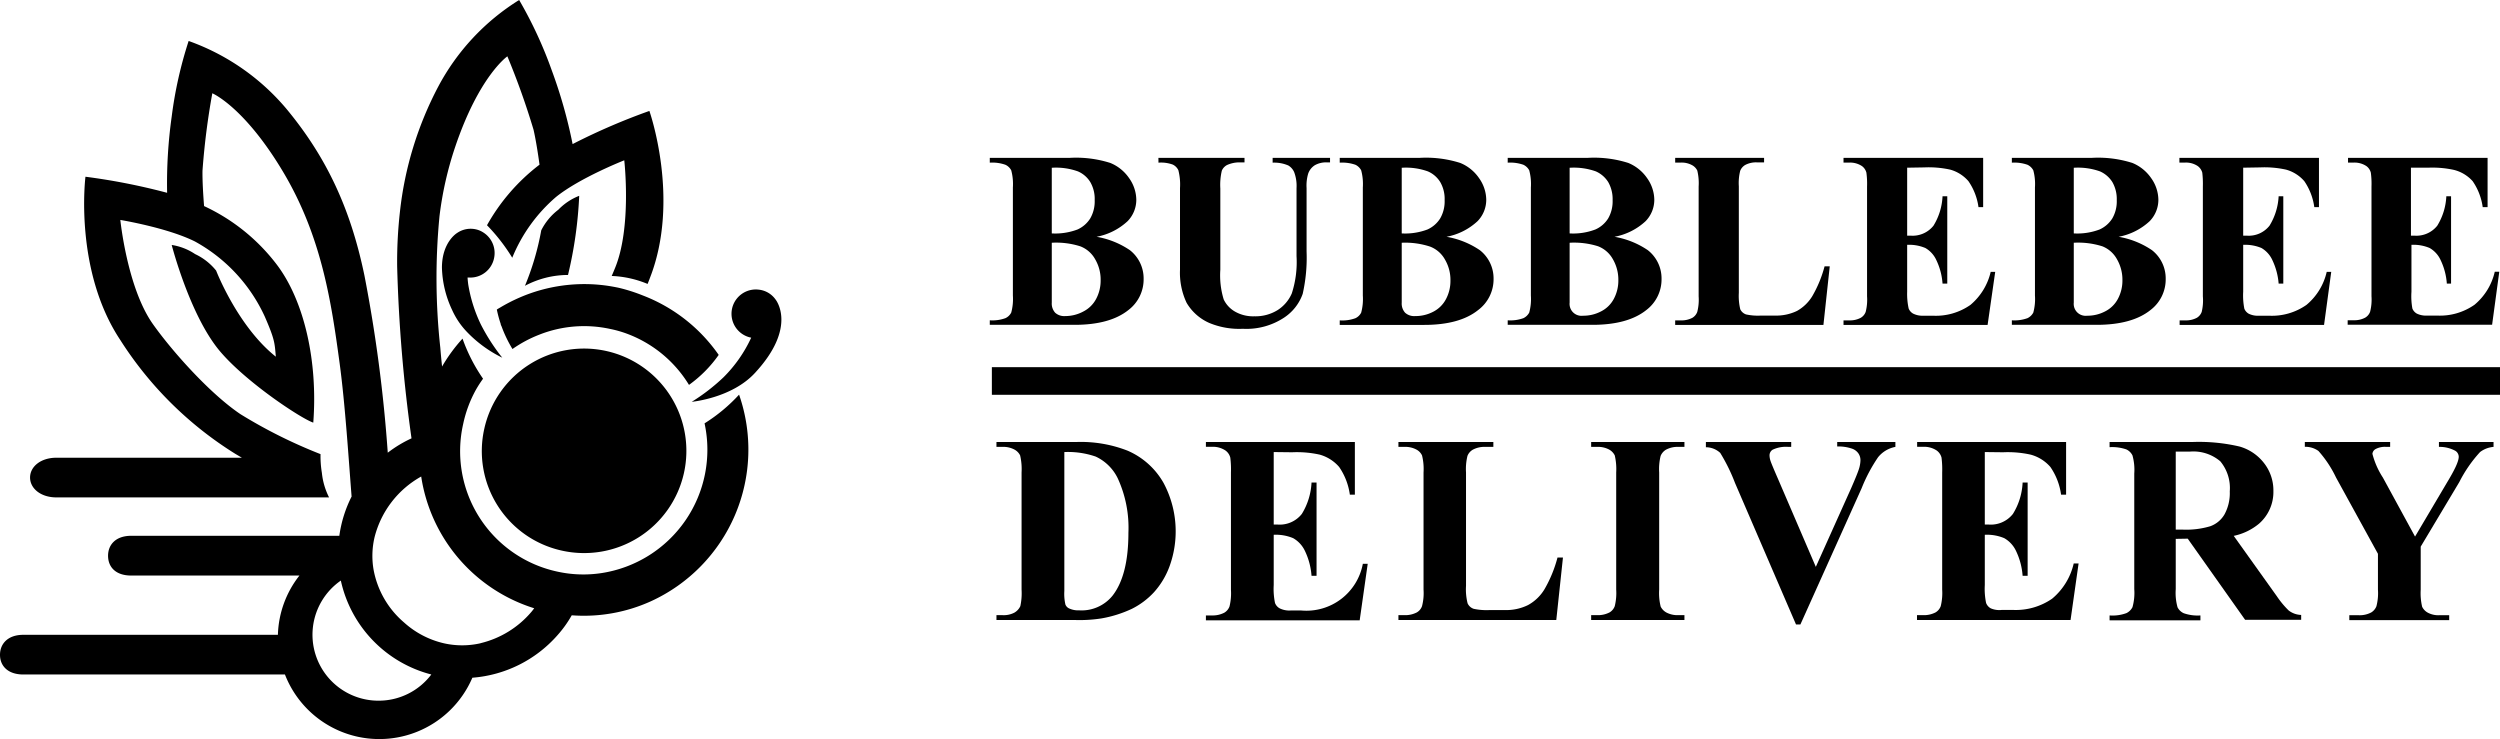 <svg xmlns="http://www.w3.org/2000/svg" viewBox="0 0 348.41 103.01"><g id="Layer_2" data-name="Layer 2"><g id="Layer_1-2" data-name="Layer 1"><path d="M152.82,33a11.83,11.83,0,0,1,4.64,1.86,5,5,0,0,1,1.92,4,5.36,5.36,0,0,1-2.11,4.34q-2.58,2.07-7.52,2.07H137.94v-.63a5.31,5.31,0,0,0,2.18-.3,1.71,1.71,0,0,0,.81-.78,7.26,7.26,0,0,0,.23-2.37V26.12a7.38,7.38,0,0,0-.23-2.38,1.73,1.73,0,0,0-.82-.78,5.51,5.51,0,0,0-2.17-.29V22h11.14a15.73,15.73,0,0,1,5.66.71,5.85,5.85,0,0,1,2.62,2.12,5.29,5.29,0,0,1,1,3,4.27,4.27,0,0,1-1.22,3A8.73,8.73,0,0,1,152.82,33Zm-6.24.87v7.46l0,.85a1.91,1.91,0,0,0,.47,1.4,1.88,1.88,0,0,0,1.4.47A5.31,5.31,0,0,0,151,43.4a4.12,4.12,0,0,0,1.77-1.76,5.41,5.41,0,0,0,.62-2.58,5.6,5.6,0,0,0-.76-2.92,4,4,0,0,0-2.07-1.81A11.09,11.09,0,0,0,146.58,33.83Zm0-1.34a8.76,8.76,0,0,0,3.59-.55,4.05,4.05,0,0,0,1.77-1.54,4.75,4.75,0,0,0,.62-2.54,4.68,4.68,0,0,0-.61-2.52,3.77,3.77,0,0,0-1.74-1.5,9.09,9.09,0,0,0-3.63-.5Z"/><path d="M161.44,22h12v.63h-.6A4.21,4.21,0,0,0,171,23a1.6,1.6,0,0,0-.72.78,8.6,8.6,0,0,0-.21,2.49V37.6a11.43,11.43,0,0,0,.47,4.13,3.84,3.84,0,0,0,1.55,1.68,5.06,5.06,0,0,0,2.72.67,5.84,5.84,0,0,0,3.22-.85,5.19,5.19,0,0,0,2-2.34,14.17,14.17,0,0,0,.66-5.19V26.22a5.45,5.45,0,0,0-.33-2.23,2,2,0,0,0-.82-.93,4.94,4.94,0,0,0-2.18-.39V22h8v.63h-.48a3.15,3.15,0,0,0-1.63.39,2.26,2.26,0,0,0-.94,1.19,5.87,5.87,0,0,0-.22,2v8.83a22.9,22.9,0,0,1-.54,5.91,6.59,6.59,0,0,1-2.63,3.34,9.51,9.51,0,0,1-5.71,1.53,10.85,10.85,0,0,1-4.67-.81,6.85,6.85,0,0,1-3.17-2.81,9.82,9.82,0,0,1-.92-4.61V26.22a8,8,0,0,0-.23-2.5,1.66,1.66,0,0,0-.77-.78,4.76,4.76,0,0,0-2-.27Z"/><path d="M201.59,33a11.83,11.83,0,0,1,4.64,1.86,5,5,0,0,1,1.92,4A5.36,5.36,0,0,1,206,43.21q-2.58,2.07-7.52,2.07H186.71v-.63a5.31,5.31,0,0,0,2.18-.3,1.71,1.71,0,0,0,.81-.78,7.26,7.26,0,0,0,.23-2.37V26.12a7.38,7.38,0,0,0-.23-2.38,1.75,1.75,0,0,0-.81-.78,5.61,5.61,0,0,0-2.18-.29V22h11.14a15.73,15.73,0,0,1,5.66.71,5.85,5.85,0,0,1,2.62,2.12,5.29,5.29,0,0,1,1,3,4.27,4.27,0,0,1-1.22,3A8.73,8.73,0,0,1,201.59,33Zm-6.24.87v7.46l0,.85a1.91,1.91,0,0,0,.47,1.4,1.88,1.88,0,0,0,1.4.47,5.31,5.31,0,0,0,2.53-.61,4.12,4.12,0,0,0,1.77-1.76,5.41,5.41,0,0,0,.62-2.58,5.6,5.6,0,0,0-.76-2.92,4,4,0,0,0-2.07-1.81A11.09,11.09,0,0,0,195.35,33.83Zm0-1.34a8.76,8.76,0,0,0,3.59-.55,4.05,4.05,0,0,0,1.77-1.54,4.75,4.75,0,0,0,.62-2.54,4.68,4.68,0,0,0-.61-2.52,3.77,3.77,0,0,0-1.74-1.5,9.09,9.09,0,0,0-3.63-.5Z"/><path d="M225,33a11.83,11.83,0,0,1,4.64,1.86,5,5,0,0,1,1.92,4,5.36,5.36,0,0,1-2.11,4.34q-2.58,2.07-7.53,2.07H210.12v-.63a5.33,5.33,0,0,0,2.19-.3,1.8,1.8,0,0,0,.81-.78,7.26,7.26,0,0,0,.23-2.37V26.12a7.38,7.38,0,0,0-.23-2.38,1.78,1.78,0,0,0-.82-.78,5.57,5.57,0,0,0-2.18-.29V22h11.15a15.73,15.73,0,0,1,5.66.71,5.9,5.9,0,0,1,2.62,2.12,5.29,5.29,0,0,1,1,3,4.27,4.27,0,0,1-1.22,3A8.73,8.73,0,0,1,225,33Zm-6.25.87v8.31A1.66,1.66,0,0,0,220.62,44a5.27,5.27,0,0,0,2.52-.61,4.09,4.09,0,0,0,1.78-1.76,5.41,5.41,0,0,0,.62-2.58,5.7,5.7,0,0,0-.76-2.92,4,4,0,0,0-2.07-1.81A11.15,11.15,0,0,0,218.76,33.83Zm0-1.34a8.69,8.69,0,0,0,3.59-.55,4,4,0,0,0,1.78-1.54,4.75,4.75,0,0,0,.62-2.54,4.77,4.77,0,0,0-.61-2.52,3.87,3.87,0,0,0-1.74-1.5,9.18,9.18,0,0,0-3.64-.5Z"/><path d="M255,37.12l-.88,8.16H233.46v-.63h.77a3.25,3.25,0,0,0,1.63-.36,1.6,1.6,0,0,0,.68-.83,6.86,6.86,0,0,0,.19-2.16V26a7.53,7.53,0,0,0-.19-2.23,1.7,1.7,0,0,0-.76-.77,3,3,0,0,0-1.55-.34h-.77V22h12.39v.63h-1a3.2,3.2,0,0,0-1.63.36,1.64,1.64,0,0,0-.7.82,7,7,0,0,0-.19,2.16V40.82a7.92,7.92,0,0,0,.2,2.28,1.39,1.39,0,0,0,.81.72,7.69,7.69,0,0,0,2.07.16h1.94a6.64,6.64,0,0,0,3.09-.65,5.8,5.8,0,0,0,2.13-2.06,16.79,16.79,0,0,0,1.71-4.15Z"/><path d="M265.79,23.37v9.47h.46a3.71,3.71,0,0,0,3.21-1.39,8.56,8.56,0,0,0,1.26-4.1h.66V39.52h-.66a9,9,0,0,0-.86-3.26,3.71,3.71,0,0,0-1.54-1.7,5.83,5.83,0,0,0-2.53-.44v6.55A9.47,9.47,0,0,0,266,43a1.41,1.41,0,0,0,.61.7A2.87,2.87,0,0,0,268,44h1.39a8.39,8.39,0,0,0,5.22-1.51,8.52,8.52,0,0,0,2.82-4.6h.63L277,45.28H256.92v-.63h.78a3.19,3.19,0,0,0,1.62-.36,1.57,1.57,0,0,0,.69-.83,6.86,6.86,0,0,0,.19-2.16V26a11.51,11.51,0,0,0-.09-1.93,1.63,1.63,0,0,0-.63-.93,3,3,0,0,0-1.78-.48h-.78V22h19.46v6.87h-.65a8.37,8.37,0,0,0-1.4-3.62,5.19,5.19,0,0,0-2.54-1.61,14,14,0,0,0-3.6-.31Z"/><path d="M295.26,33a11.83,11.83,0,0,1,4.64,1.86,5,5,0,0,1,1.92,4,5.36,5.36,0,0,1-2.11,4.34q-2.58,2.07-7.52,2.07H280.38v-.63a5.31,5.31,0,0,0,2.18-.3,1.8,1.8,0,0,0,.81-.78,7.26,7.26,0,0,0,.23-2.37V26.12a7.38,7.38,0,0,0-.23-2.38,1.78,1.78,0,0,0-.82-.78,5.55,5.55,0,0,0-2.17-.29V22h11.14a15.73,15.73,0,0,1,5.66.71,5.9,5.9,0,0,1,2.62,2.12,5.29,5.29,0,0,1,1,3,4.27,4.27,0,0,1-1.22,3A8.73,8.73,0,0,1,295.26,33Zm-6.25.87v8.31A1.66,1.66,0,0,0,290.87,44a5.27,5.27,0,0,0,2.52-.61,4.09,4.09,0,0,0,1.78-1.76,5.41,5.41,0,0,0,.62-2.58,5.7,5.7,0,0,0-.76-2.92A4,4,0,0,0,293,34.33,11.15,11.15,0,0,0,289,33.83Zm0-1.34a8.78,8.78,0,0,0,3.6-.55,4.05,4.05,0,0,0,1.77-1.54,4.75,4.75,0,0,0,.62-2.54,4.77,4.77,0,0,0-.61-2.52,3.87,3.87,0,0,0-1.74-1.5,9.18,9.18,0,0,0-3.64-.5Z"/><path d="M312.62,23.37v9.47h.46a3.68,3.68,0,0,0,3.21-1.39,8.66,8.66,0,0,0,1.27-4.1h.65V39.52h-.65a9.25,9.25,0,0,0-.87-3.26,3.75,3.75,0,0,0-1.53-1.7,5.88,5.88,0,0,0-2.54-.44v6.55a9.47,9.47,0,0,0,.16,2.35,1.41,1.41,0,0,0,.61.7,2.89,2.89,0,0,0,1.44.28h1.39a8.39,8.39,0,0,0,5.22-1.51,8.41,8.41,0,0,0,2.82-4.6h.63l-1,7.39H303.76v-.63h.77a3.23,3.23,0,0,0,1.63-.36,1.6,1.6,0,0,0,.68-.83A6.86,6.86,0,0,0,307,41.3V26a13.45,13.45,0,0,0-.08-1.93,1.69,1.69,0,0,0-.64-.93,2.94,2.94,0,0,0-1.78-.48h-.77V22h19.45v6.87h-.65a8.38,8.38,0,0,0-1.39-3.62,5.18,5.18,0,0,0-2.55-1.61,14,14,0,0,0-3.6-.31Z"/><path d="M336,23.37v9.47h.46a3.71,3.71,0,0,0,3.21-1.39,8.56,8.56,0,0,0,1.26-4.1h.66V39.52H341a9,9,0,0,0-.86-3.26,3.71,3.71,0,0,0-1.54-1.7,5.8,5.8,0,0,0-2.53-.44v6.55A9.47,9.47,0,0,0,336.2,43a1.41,1.41,0,0,0,.61.7,2.89,2.89,0,0,0,1.44.28h1.39a8.39,8.39,0,0,0,5.22-1.51,8.41,8.41,0,0,0,2.82-4.6h.63l-1,7.39H327.18v-.63H328a3.19,3.19,0,0,0,1.62-.36,1.57,1.57,0,0,0,.69-.83,6.86,6.86,0,0,0,.19-2.16V26a11.51,11.51,0,0,0-.09-1.93,1.63,1.63,0,0,0-.63-.93,3,3,0,0,0-1.78-.48h-.77V22h19.45v6.87H346a8.37,8.37,0,0,0-1.4-3.62A5.19,5.19,0,0,0,342,23.68a14,14,0,0,0-3.6-.31Z"/><path d="M138.87,86.41v-.68h.83a3.22,3.22,0,0,0,1.65-.34,2,2,0,0,0,.85-.92,8.6,8.6,0,0,0,.17-2.3V65.85a8.36,8.36,0,0,0-.2-2.38,1.86,1.86,0,0,0-.82-.83,3.26,3.26,0,0,0-1.65-.36h-.83V61.6H150a17.87,17.87,0,0,1,7.15,1.21,10.57,10.57,0,0,1,5,4.48A14.3,14.3,0,0,1,163,78.9a11.09,11.09,0,0,1-2.18,3.64,10.69,10.69,0,0,1-3.08,2.31,16.66,16.66,0,0,1-4.27,1.34,19.79,19.79,0,0,1-3.51.22ZM148.33,63V82.37a6.63,6.63,0,0,0,.15,1.88,1,1,0,0,0,.49.53,3,3,0,0,0,1.43.28A5.54,5.54,0,0,0,155.06,83c1.46-1.88,2.2-4.79,2.2-8.74a16.45,16.45,0,0,0-1.5-7.63,6.42,6.42,0,0,0-3.06-3A11.84,11.84,0,0,0,148.33,63Z"/><path d="M177.51,63v10.1h.5a3.92,3.92,0,0,0,3.42-1.48,9.17,9.17,0,0,0,1.35-4.37h.7v13h-.7a9.57,9.57,0,0,0-.92-3.47A4,4,0,0,0,180.22,75a6.22,6.22,0,0,0-2.71-.47v7a9.69,9.69,0,0,0,.18,2.5,1.43,1.43,0,0,0,.65.75,3,3,0,0,0,1.53.3h1.48a8,8,0,0,0,8.58-6.51h.68l-1.12,7.88H168.06v-.68h.82a3.51,3.51,0,0,0,1.74-.38,1.67,1.67,0,0,0,.73-.88,7.66,7.66,0,0,0,.2-2.3V65.85a13.32,13.32,0,0,0-.09-2.07,1.76,1.76,0,0,0-.68-1,3.15,3.15,0,0,0-1.9-.51h-.82V61.6h20.76v7.34h-.7a8.91,8.91,0,0,0-1.49-3.86,5.55,5.55,0,0,0-2.71-1.72,14.78,14.78,0,0,0-3.85-.33Z"/><path d="M217.82,77.7l-.93,8.71h-22v-.68h.82a3.51,3.51,0,0,0,1.74-.38,1.63,1.63,0,0,0,.73-.88,7.2,7.2,0,0,0,.21-2.3V65.85a7.85,7.85,0,0,0-.21-2.38,1.78,1.78,0,0,0-.81-.83,3.27,3.27,0,0,0-1.66-.36h-.82V61.6h13.23v.68H207a3.4,3.4,0,0,0-1.74.39,1.72,1.72,0,0,0-.75.87,7.75,7.75,0,0,0-.2,2.31v15.8a7.93,7.93,0,0,0,.22,2.43,1.41,1.41,0,0,0,.86.77,8.54,8.54,0,0,0,2.21.17h2.07a6.91,6.91,0,0,0,3.29-.7,6.09,6.09,0,0,0,2.28-2.19,17.72,17.72,0,0,0,1.82-4.43Z"/><path d="M234.75,85.73v.68h-13v-.68h.82a3.51,3.51,0,0,0,1.74-.38,1.67,1.67,0,0,0,.73-.88,7.66,7.66,0,0,0,.2-2.3V65.85a8.36,8.36,0,0,0-.2-2.38,1.89,1.89,0,0,0-.81-.83,3.27,3.27,0,0,0-1.66-.36h-.82V61.6h13v.68h-.83a3.4,3.4,0,0,0-1.74.39,1.82,1.82,0,0,0-.75.87,7.75,7.75,0,0,0-.2,2.31V82.17a7.77,7.77,0,0,0,.21,2.37,1.91,1.91,0,0,0,.83.84,3.37,3.37,0,0,0,1.65.35Z"/><path d="M264.15,61.6v.68a4.06,4.06,0,0,0-2.42,1.45,22.29,22.29,0,0,0-2.28,4.3l-8.54,19h-.61l-8.5-19.72a25,25,0,0,0-2.06-4.19,2.94,2.94,0,0,0-2-.79V61.6h11.89v.68h-.4a4.3,4.3,0,0,0-2.2.4.92.92,0,0,0-.42.81,2.53,2.53,0,0,0,.15.78q.15.45,1,2.4L253.06,79,258,68c.58-1.33.94-2.22,1.08-2.68a4.27,4.27,0,0,0,.2-1.15,1.64,1.64,0,0,0-.3-1,1.8,1.8,0,0,0-.86-.64,5.92,5.92,0,0,0-2.08-.31V61.6Z"/><path d="M276.61,63v10.1h.5a3.92,3.92,0,0,0,3.42-1.48,9.06,9.06,0,0,0,1.35-4.37h.7v13h-.7a9.57,9.57,0,0,0-.92-3.47A4,4,0,0,0,279.32,75a6.22,6.22,0,0,0-2.71-.47v7a9.69,9.69,0,0,0,.18,2.5,1.43,1.43,0,0,0,.65.75A3,3,0,0,0,279,85h1.49A8.89,8.89,0,0,0,286,83.43a9,9,0,0,0,3-4.9h.68l-1.12,7.88H267.16v-.68H268a3.51,3.51,0,0,0,1.74-.38,1.67,1.67,0,0,0,.73-.88,7.66,7.66,0,0,0,.2-2.3V65.85a13.32,13.32,0,0,0-.09-2.07,1.76,1.76,0,0,0-.68-1,3.15,3.15,0,0,0-1.9-.51h-.82V61.6h20.76v7.34h-.7a8.91,8.91,0,0,0-1.49-3.86A5.55,5.55,0,0,0,283,63.36a14.78,14.78,0,0,0-3.85-.33Z"/><path d="M303.22,75.1v7a7.48,7.48,0,0,0,.25,2.53,1.78,1.78,0,0,0,.86.83,5.85,5.85,0,0,0,2.33.31v.68H294v-.68a5.62,5.62,0,0,0,2.34-.32,1.85,1.85,0,0,0,.85-.83,7.37,7.37,0,0,0,.25-2.52V66a7.44,7.44,0,0,0-.25-2.53,1.8,1.8,0,0,0-.86-.84,6,6,0,0,0-2.33-.31V61.6h11.53a24.8,24.8,0,0,1,6.58.63,6.59,6.59,0,0,1,3.4,2.29,6.18,6.18,0,0,1,1.32,3.93,5.86,5.86,0,0,1-2,4.53,8.09,8.09,0,0,1-3.53,1.7l6,8.4a12.53,12.53,0,0,0,1.66,2,3,3,0,0,0,1.74.62v.68h-7.81l-8-11.31Zm0-12.16V73.81h1a11.72,11.72,0,0,0,3.81-.47,3.77,3.77,0,0,0,2-1.68,6.19,6.19,0,0,0,.72-3.18,5.82,5.82,0,0,0-1.32-4.19,5.8,5.8,0,0,0-4.27-1.35Z"/><path d="M347.51,61.6v.68a3.61,3.61,0,0,0-1.88.72,18.58,18.58,0,0,0-2.89,4.18l-5.38,9v6a8.26,8.26,0,0,0,.2,2.38,1.85,1.85,0,0,0,.8.83,3.11,3.11,0,0,0,1.58.35h1.39v.68H327.41v-.68h1.3a3.45,3.45,0,0,0,1.74-.38,1.73,1.73,0,0,0,.74-.88,7.2,7.2,0,0,0,.21-2.3v-5l-5.84-10.63a15.64,15.64,0,0,0-2.45-3.7,3.09,3.09,0,0,0-1.9-.58V61.6H333.1v.68h-.53a2.74,2.74,0,0,0-1.51.31.85.85,0,0,0-.43.66,11.14,11.14,0,0,0,1.46,3.31l4.48,8.22L341,67.29c1.11-1.83,1.66-3,1.66-3.64a1,1,0,0,0-.47-.82,4.59,4.59,0,0,0-2.29-.55V61.6Z"/><rect x="138.23" y="51.17" width="210.18" height="3.85"/><path d="M98.19,59A17.39,17.39,0,0,1,83.81,79.87a16.77,16.77,0,0,1-6.1-.2A17.16,17.16,0,0,1,64.55,59.09a17.18,17.18,0,0,1,1.77-4.76,16.19,16.19,0,0,1,1-1.55,23.67,23.67,0,0,1-2.86-5.59,22.49,22.49,0,0,0-2.85,3.89c-.1-.92-.18-1.8-.25-2.65a89.32,89.32,0,0,1-.11-18.3,48.44,48.44,0,0,1,2.17-9.61c3.35-9.95,7.29-12.67,7.29-12.67a104.83,104.83,0,0,1,3.65,10.24c.33,1.46.62,3.32.83,4.86a27.43,27.43,0,0,0-7.32,8.44,25.54,25.54,0,0,1,3.52,4.53,22.19,22.19,0,0,1,6.1-8.47C80.8,24.78,87,22.34,87,22.34s1.08,9.42-1.33,15.12q-.19.47-.42,1a14.37,14.37,0,0,1,5,1.11c.11-.27.22-.54.32-.82,4.29-10.95-.07-23.29-.07-23.29a88.71,88.71,0,0,0-10.35,4.44l-.35.18A67.59,67.59,0,0,0,76.89,9.79,58.29,58.29,0,0,0,72.35,0,31.72,31.72,0,0,0,61.08,12.06a48.69,48.69,0,0,0-5.34,17.42,62.56,62.56,0,0,0-.39,7.67,210.34,210.34,0,0,0,2,23.94,17.16,17.16,0,0,0-3.31,2A204,204,0,0,0,50.79,38.4c-2-9.67-5.5-16.77-10.93-23.3A31.71,31.71,0,0,0,26.29,5.71a57.18,57.18,0,0,0-2.36,10.53,67.06,67.06,0,0,0-.64,10.63l-.38-.1a88.18,88.18,0,0,0-11-2.14s-1.64,13,4.87,22.78a50.79,50.79,0,0,0,16,15.83l.93.55H7.86c-2.18,0-3.67,1.24-3.67,2.76s1.49,2.77,3.67,2.77h38a9.74,9.74,0,0,1-1-3.41,14.38,14.38,0,0,1-.19-2.62,69.75,69.75,0,0,1-11.16-5.57c-4.28-2.88-9.55-8.8-12.22-12.58-3.57-5.06-4.52-14.49-4.52-14.49s6.55,1.08,10.39,3a22.74,22.74,0,0,1,9.75,10.49c1.37,3.15,1.37,3.63,1.53,5.57-5.33-4.24-8.32-12-8.32-12a8.26,8.26,0,0,0-2.93-2.3,8,8,0,0,0-3.26-1.27s2.49,9.7,6.64,14.71c3.61,4.34,11.38,9.48,13.09,10.05.65-8.53-1.25-16.88-5-21.91a27,27,0,0,0-10.22-8.27c-.12-1.55-.24-3.43-.22-4.93A101.09,101.09,0,0,1,29.59,13S34,14.85,39.4,23.86,46.17,42,47.34,50.69C48.11,56.41,48.6,64.14,49,69.2a17.4,17.4,0,0,0-1.71,5.47h-29c-2.18,0-3.23,1.26-3.23,2.78s1,2.76,3.23,2.76H41.73a14,14,0,0,0-3,8.26H3.25C1.07,88.47,0,89.74,0,91.26S1.07,94,3.25,94H39.71a14.11,14.11,0,0,0,26.12.45,17.59,17.59,0,0,0,11.85-5.91,15.84,15.84,0,0,0,2-2.79,22.61,22.61,0,0,0,11-1.94A23.24,23.24,0,0,0,103,55,23.3,23.3,0,0,1,98.19,59ZM52.74,97.65A9.19,9.19,0,0,1,47.5,80.91,17.35,17.35,0,0,0,60.11,94,9.19,9.19,0,0,1,52.74,97.65Zm14.21-8a11.51,11.51,0,0,1-5.09,0,12.47,12.47,0,0,1-5.56-2.91,12.65,12.65,0,0,1-4.25-7.42,11.34,11.34,0,0,1,.16-4.49,13.44,13.44,0,0,1,6.49-8.42A22.81,22.81,0,0,0,74.45,84.77c-.14.19-.28.38-.44.56A13.4,13.4,0,0,1,67,89.63Z"/><path d="M108.07,41.72h0a3.29,3.29,0,0,0-2.3-1.35,3.39,3.39,0,0,0-1.08,6.69,19,19,0,0,1-3.88,5.54A27.24,27.24,0,0,1,96.4,56s5.56-.51,8.79-4C111.23,45.5,108.07,41.72,108.07,41.72Z"/><path d="M78.23,76.72a14.25,14.25,0,1,0-10.73-17A14.2,14.2,0,0,0,78.23,76.72Z"/><path d="M68.85,36a3.39,3.39,0,0,0-1.54-3.63,3.11,3.11,0,0,0-1-.41,3.32,3.32,0,0,0-2.62.52s-2.1,1.25-2.1,4.83A14.64,14.64,0,0,0,63,43.18a10.86,10.86,0,0,0,2,3,17.37,17.37,0,0,0,5,3.67,27.3,27.3,0,0,1-3-4.66,20.32,20.32,0,0,1-1.75-5.58q-.06-.45-.09-.93l.22,0A3.38,3.38,0,0,0,68.85,36Z"/><path d="M80.72,27.29a8.13,8.13,0,0,0-2.91,1.94,8.27,8.27,0,0,0-2.38,2.87,37.37,37.37,0,0,1-2.27,7.73,12.82,12.82,0,0,1,6-1.51A58,58,0,0,0,80.72,27.29Z"/><path d="M86.24,40.11q-.84-.18-1.68-.3a22.63,22.63,0,0,0-12.15,1.66,23.62,23.62,0,0,0-2.74,1.41h0c-.15.08-.29.17-.43.26a16.57,16.57,0,0,0,.54,2c0,.12.08.25.13.37a17.7,17.7,0,0,0,1.51,3.13,17.57,17.57,0,0,1,3.74-2h0a17,17,0,0,1,9.86-.8,15.56,15.56,0,0,1,2,.54,17.11,17.11,0,0,1,9,7.26,17.49,17.49,0,0,0,4.14-4.18,22.85,22.85,0,0,0-10.59-8.29A23.62,23.62,0,0,0,86.24,40.11Z"/></g></g></svg>